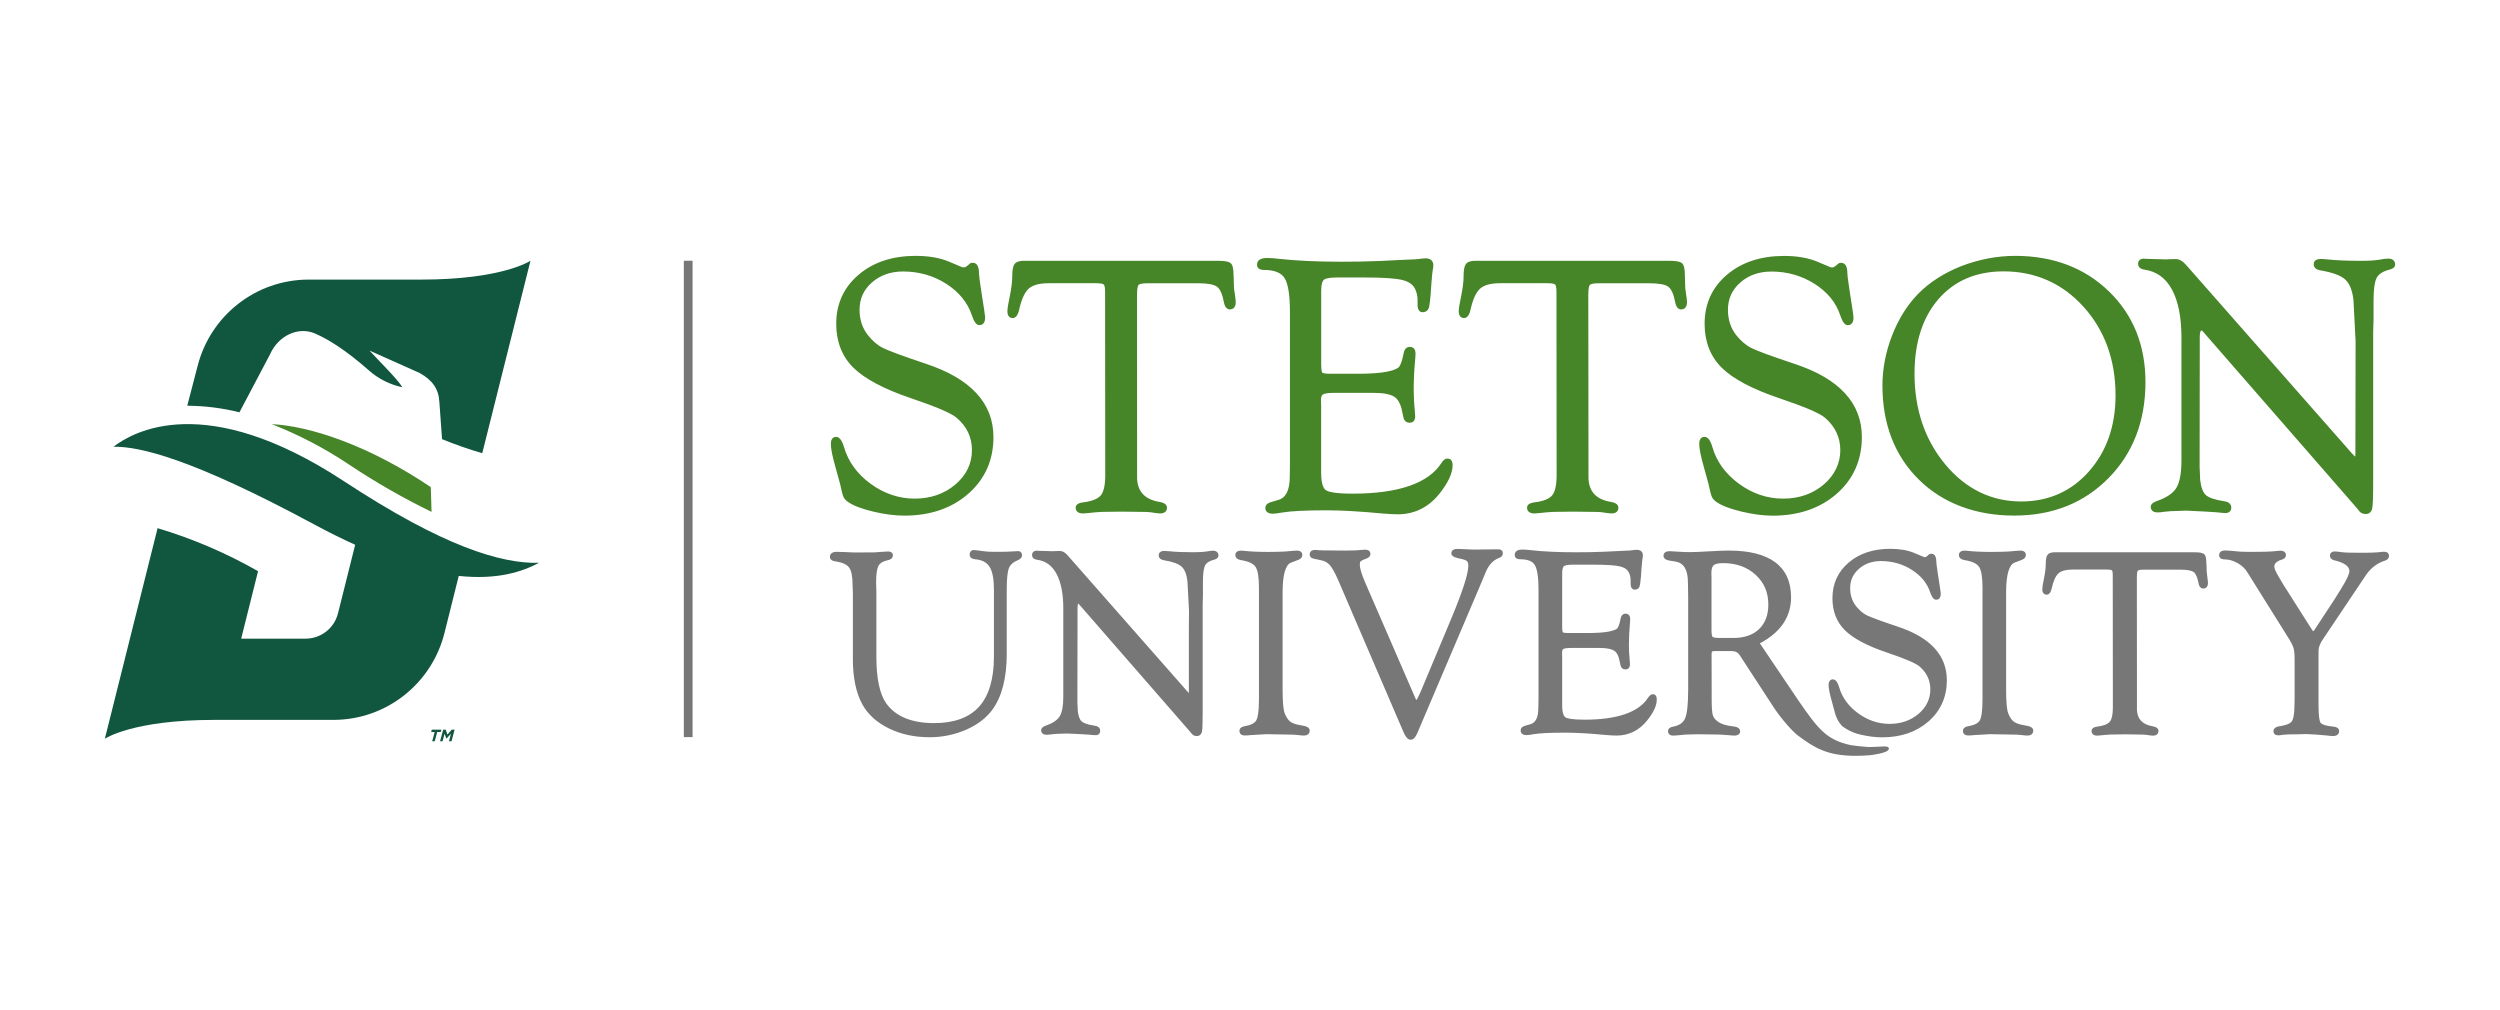 <?xml version="1.0" encoding="UTF-8"?> <svg xmlns="http://www.w3.org/2000/svg" width="240" height="97" viewBox="0 0 240 97" fill="none"><g clip-path="url(#clip0_5339_4214)"><path d="M66.487 25.03H65.647V70.763H66.487V25.03Z" fill="#777777"></path><path d="M41.429 49.142L41.356 46.763C35.397 42.752 29.769 40.901 26.086 40.718C28.698 41.742 31.195 43.047 33.528 44.611C36.058 46.299 38.699 47.812 41.431 49.142H41.429Z" fill="#478529"></path><path d="M50.927 25.03C50.927 25.03 48.284 26.841 40.408 26.841H29.606C24.566 26.85 20.18 30.29 18.955 35.192L17.977 38.95C19.667 38.961 21.349 39.172 22.988 39.582L25.917 34.028C26.713 32.225 28.622 31.313 30.256 32.022C31.573 32.596 33.221 33.634 35.382 35.532C36.305 36.359 37.426 36.922 38.631 37.178C38.11 36.334 36.434 34.711 35.472 33.656L40.304 35.816C41.518 36.508 42.109 37.327 42.179 38.592L42.437 42.159C43.698 42.676 44.99 43.126 46.297 43.506L50.927 25.027V25.03ZM51.745 54.031C48.102 54.118 42.602 52.489 33.028 46.203C19.656 37.411 12.736 41.475 10.894 42.887C13.352 42.856 18.271 43.936 30.245 50.388C31.604 51.12 32.885 51.75 34.096 52.298L32.448 58.88C32.089 60.309 30.808 61.31 29.342 61.31H23.154L24.774 54.832C21.724 53.094 18.49 51.708 15.129 50.703L10.065 70.921C10.065 70.921 12.707 69.109 20.584 69.109H32.005C37.047 69.109 41.442 65.669 42.67 60.764L44.04 55.288C47.765 55.684 50.159 54.877 51.745 54.031ZM41.731 70.274H41.392L41.453 70.049H42.373L42.311 70.274H41.972L41.734 71.162H41.49L41.728 70.274H41.731ZM42.541 70.049H42.79L42.95 70.521L43.365 70.049H43.642L43.345 71.162H43.101L43.295 70.434L42.86 70.909H42.855L42.678 70.437L42.485 71.159H42.247L42.544 70.046L42.541 70.049Z" fill="#115740"></path><path d="M97.706 52.906C97.961 52.906 98.115 53.057 98.115 53.302C98.115 53.437 98.051 53.629 97.745 53.761C97.283 53.952 96.989 54.208 96.857 54.54C96.717 54.891 96.647 55.586 96.647 56.601V62.792C96.647 65.096 96.176 66.898 95.254 68.15C94.662 68.949 93.81 69.593 92.72 70.065C91.616 70.538 90.427 70.78 89.228 70.774C87.795 70.774 86.489 70.493 85.337 69.93C84.18 69.368 83.319 68.589 82.784 67.618C82.181 66.513 81.876 65.056 81.876 63.293V56.933L81.85 56.224C81.85 55.37 81.738 54.782 81.514 54.481C81.298 54.185 80.844 53.983 80.158 53.882C79.732 53.823 79.67 53.586 79.67 53.449C79.67 53.311 79.734 52.976 80.32 52.976C80.53 52.976 80.816 52.984 81.186 53.001C81.567 53.027 81.842 53.038 82.013 53.038L83.922 53.029C83.986 53.029 84.157 53.018 84.603 52.979C84.92 52.953 85.135 52.942 85.253 52.942C85.685 52.942 85.718 53.229 85.718 53.313C85.718 53.485 85.623 53.71 85.172 53.792C84.751 53.887 84.466 54.067 84.331 54.329C84.18 54.616 84.107 55.153 84.107 55.926L84.132 56.745V63.048C84.132 65.149 84.457 66.662 85.093 67.543C85.996 68.788 87.537 69.418 89.676 69.418C91.593 69.418 93.042 68.89 93.987 67.846C94.934 66.794 95.416 65.183 95.416 63.051V56.582C95.416 55.581 95.276 54.846 94.996 54.41C94.727 53.983 94.27 53.747 93.608 53.688C93.151 53.643 93.087 53.387 93.087 53.24C93.087 52.973 93.244 52.804 93.493 52.804C93.715 52.816 93.978 52.849 94.34 52.906C94.64 52.956 95.015 52.976 95.442 52.976C96.358 52.976 96.93 52.965 97.134 52.939C97.44 52.92 97.625 52.908 97.701 52.908L97.706 52.906ZM116.449 52.866C116.883 52.866 116.959 53.162 116.976 53.288C116.984 53.404 116.945 53.614 116.6 53.716C116.14 53.831 115.838 54.011 115.703 54.258C115.557 54.52 115.482 55.043 115.482 55.811V57.164L115.456 57.994V68.468C115.456 69.43 115.437 70.006 115.392 70.223C115.336 70.499 115.154 70.659 114.893 70.659H114.862C114.711 70.659 114.565 70.597 114.456 70.493L114.17 70.155L103.547 57.965C103.53 57.952 103.522 57.952 103.502 57.952C103.502 57.957 103.444 58.022 103.444 58.34L103.43 67.357L103.466 68.232C103.516 68.724 103.643 69.07 103.83 69.247C103.965 69.374 104.287 69.548 105.058 69.663C105.546 69.719 105.619 69.995 105.619 70.155C105.619 70.417 105.453 70.577 105.178 70.577C105.052 70.577 104.923 70.566 104.783 70.552C104.727 70.543 104.528 70.521 103.713 70.476L102.44 70.417L101.868 70.437C101.566 70.437 101.263 70.456 100.963 70.493C100.8 70.518 100.641 70.532 100.475 70.538C100.041 70.538 99.96 70.265 99.951 70.147C99.934 69.925 100.091 69.764 100.416 69.655C101.067 69.427 101.512 69.126 101.734 68.76C101.961 68.383 102.076 67.756 102.076 66.896V58.39C102.076 56.984 101.849 55.867 101.414 55.069C100.985 54.284 100.377 53.848 99.567 53.738C99.141 53.679 99.077 53.426 99.077 53.28C99.077 53.083 99.197 52.866 99.528 52.866C99.573 52.866 99.643 52.872 99.744 52.88L101.081 52.917L101.266 52.906C101.47 52.894 101.627 52.892 101.737 52.892C101.997 52.892 102.252 53.032 102.493 53.313L113.954 66.341C114.033 66.431 114.089 66.488 114.131 66.527V60.334L114.145 58.643L113.993 55.78C113.918 55.13 113.727 54.661 113.433 54.399C113.133 54.126 112.567 53.921 111.746 53.786C111.3 53.71 111.235 53.454 111.235 53.302C111.235 53.181 111.291 52.889 111.776 52.889C111.886 52.889 112.068 52.9 112.317 52.925C112.878 52.984 113.649 53.015 114.607 53.015C115.106 53.015 115.513 52.99 115.812 52.945C116.093 52.889 116.303 52.866 116.46 52.866H116.449ZM124.961 69.638C124.47 69.568 124.109 69.452 123.885 69.292C123.669 69.134 123.484 68.859 123.33 68.474C123.195 68.122 123.131 67.362 123.131 66.218V56.843C123.131 55.195 123.411 54.214 123.935 54.014L124.577 53.769C124.944 53.643 125.023 53.432 125.023 53.271C125.023 53.176 124.986 52.858 124.507 52.858C124.456 52.858 124.347 52.864 124.182 52.875L123.349 52.945C122.915 52.97 122.388 52.984 121.777 52.984C120.779 52.984 119.975 52.948 119.378 52.875C119.041 52.838 118.831 52.869 118.702 53.004C118.621 53.086 118.584 53.201 118.596 53.316C118.607 53.482 118.708 53.693 119.142 53.772C119.86 53.887 120.331 54.109 120.535 54.422C120.751 54.748 120.86 55.423 120.86 56.419V67.14C120.86 68.417 120.726 68.929 120.611 69.143C120.457 69.424 120.09 69.61 119.521 69.711C119.081 69.781 118.985 69.998 118.985 70.167C118.985 70.268 119.022 70.605 119.501 70.605C119.666 70.605 119.871 70.591 120.106 70.566L121.564 70.482L123.372 70.513C123.983 70.513 124.417 70.532 124.669 70.569C124.868 70.6 125.034 70.614 125.168 70.614C125.69 70.614 125.734 70.251 125.734 70.141C125.74 69.756 125.174 69.674 124.964 69.649L124.961 69.638ZM143.841 52.734L141.391 52.759C141.271 52.759 140.901 52.745 140.29 52.709C140.166 52.7 140.043 52.695 139.92 52.695C139.423 52.695 139.339 52.945 139.328 53.097C139.309 53.418 139.763 53.55 140.155 53.626C140.612 53.716 140.777 53.817 140.831 53.868C140.915 53.944 140.959 54.098 140.959 54.32C140.959 55.099 140.374 56.888 139.213 59.648L136.483 66.162L136.284 66.626C136.125 66.983 136.029 67.138 135.979 67.205C135.92 67.126 135.872 67.039 135.839 66.943L131.051 55.907C130.715 55.122 130.541 54.554 130.541 54.222C130.541 54 130.592 53.921 130.62 53.89C130.651 53.859 130.771 53.769 131.2 53.609C131.5 53.493 131.562 53.308 131.562 53.176C131.562 53.08 131.525 52.768 131.046 52.768C130.976 52.768 130.855 52.779 130.681 52.793C130.331 52.83 130.07 52.844 129.897 52.844L129.064 52.855L127.879 52.844C127.021 52.844 126.732 52.83 126.637 52.819C126.511 52.807 126.385 52.799 126.256 52.793C125.771 52.793 125.729 53.119 125.729 53.215C125.729 53.381 125.807 53.51 125.95 53.578C126.015 53.609 126.166 53.657 126.758 53.769C127.127 53.834 127.43 53.991 127.64 54.225C127.867 54.478 128.131 54.939 128.422 55.592L134.737 70.282C134.872 70.6 135.093 71.016 135.429 71.016C135.766 71.016 135.965 70.603 136.097 70.296L142.294 55.735L142.63 54.925C142.916 54.236 143.342 53.778 143.883 53.572C144.197 53.465 144.264 53.277 144.264 53.136C144.284 52.886 144.118 52.734 143.852 52.734H143.841ZM158.645 66.651C158.494 66.665 158.359 66.766 158.231 66.957C157.339 68.369 155.274 69.089 152.095 69.089C150.865 69.089 150.422 68.963 150.273 68.856C150.133 68.76 149.968 68.476 149.968 67.675V63.062L149.959 62.654C149.959 62.474 149.999 62.353 150.08 62.305C150.142 62.269 150.315 62.204 150.8 62.204H153.55C154.225 62.204 154.702 62.294 154.968 62.474C155.223 62.646 155.4 62.986 155.489 63.498L155.565 63.847C155.615 64.114 155.795 64.263 156.056 64.263C156.156 64.263 156.476 64.229 156.476 63.776C156.476 63.7 156.465 63.571 156.451 63.4C156.4 62.904 156.375 62.404 156.375 61.906C156.375 61.254 156.411 60.514 156.484 59.709C156.496 59.58 156.498 59.481 156.498 59.422C156.498 58.964 156.182 58.916 156.058 58.911C155.943 58.911 155.669 58.95 155.587 59.352C155.453 60.03 155.332 60.247 155.265 60.317C155.206 60.382 155.027 60.511 154.489 60.623C153.998 60.719 153.312 60.77 152.454 60.77H150.537C150.122 60.77 150.032 60.708 150.032 60.708C150.027 60.699 149.968 60.601 149.968 60.128V55.083C149.968 54.576 150.069 54.41 150.128 54.36C150.192 54.303 150.394 54.208 151.01 54.208H152.964C154.225 54.208 155.103 54.267 155.568 54.388C155.999 54.498 156.269 54.709 156.406 55.038C156.496 55.254 156.54 55.49 156.54 55.73V56.056C156.54 56.216 156.566 56.337 156.619 56.427C156.689 56.542 156.804 56.607 156.964 56.607C157.179 56.596 157.334 56.486 157.398 56.295C157.429 56.205 157.477 56.014 157.533 55.344L157.583 54.61C157.634 53.941 157.662 53.71 157.678 53.64C157.704 53.536 157.718 53.426 157.718 53.319C157.718 52.976 157.502 52.782 157.132 52.782C157.017 52.782 156.84 52.796 156.605 52.833C156.535 52.841 156.33 52.864 155.728 52.883L153.959 52.968C153.065 53.004 152.171 53.021 151.274 53.018C149.617 53.018 148.185 52.953 147.005 52.821C146.649 52.782 146.363 52.757 146.15 52.757C145.508 52.757 145.413 53.083 145.413 53.28C145.413 53.404 145.469 53.69 145.954 53.69C146.641 53.69 147.106 53.87 147.33 54.228C147.571 54.61 147.697 55.389 147.697 56.545V67.126L147.681 67.945C147.681 68.864 147.431 69.382 146.91 69.528L146.439 69.663C146.063 69.764 145.982 69.97 145.982 70.124C145.982 70.26 146.038 70.572 146.56 70.572C146.691 70.572 146.91 70.541 147.235 70.482C147.821 70.38 148.849 70.335 150.284 70.335C151.31 70.335 152.633 70.411 154.206 70.563C154.618 70.6 154.948 70.614 155.192 70.614C156.353 70.614 157.331 70.136 158.096 69.202C158.738 68.412 159.049 67.745 159.049 67.154C159.06 66.673 158.763 66.642 158.637 66.637L158.645 66.651ZM180.404 71.683C180.88 71.657 181.16 71.624 181.275 71.747L181.331 71.804V71.894C181.301 72.31 179.529 72.501 179.512 72.501C179.028 72.54 178.565 72.56 178.145 72.56C175.426 72.56 174.187 71.795 172.62 70.625C172.043 70.198 170.967 68.952 170.316 67.967L167.037 62.935C166.866 62.643 166.603 62.502 166.216 62.502H164.557L164.357 62.542C164.332 62.573 164.313 62.648 164.313 62.778L164.321 67.191C164.321 67.894 164.357 68.372 164.422 68.623C164.481 68.847 164.632 69.056 164.862 69.236C165.193 69.497 165.72 69.669 166.429 69.739C166.925 69.795 167.04 70.015 167.051 70.186C167.065 70.285 167.031 70.383 166.967 70.456C166.872 70.563 166.706 70.617 166.465 70.617C166.345 70.617 166.101 70.597 165.714 70.56C165.378 70.524 164.854 70.504 164.15 70.504L162.953 70.49L162.311 70.504C162.031 70.504 161.695 70.524 161.305 70.566C161.075 70.594 160.846 70.611 160.616 70.617C160.31 70.617 160.131 70.456 160.131 70.183C160.131 70.063 160.19 69.843 160.588 69.767C161.199 69.652 161.585 69.39 161.77 68.963C161.964 68.504 162.065 67.576 162.065 66.198V57.206L162.04 55.91C162.04 54.694 161.644 54.039 160.826 53.904L160.246 53.814C159.789 53.73 159.694 53.513 159.694 53.347C159.694 53.218 159.755 52.914 160.296 52.914C160.361 52.914 160.658 52.928 161.179 52.965C161.473 52.99 161.846 53.004 162.275 53.004C162.651 53.004 163.306 52.973 164.217 52.92C164.884 52.88 165.473 52.855 165.986 52.855C167.923 52.855 169.417 53.232 170.414 53.972C171.432 54.725 171.942 55.856 171.942 57.338C171.942 59.223 170.936 60.711 168.946 61.76L172.673 67.284C174.577 70.043 175.353 71.022 177.682 71.536C177.688 71.536 178.733 71.683 179.426 71.714C179.72 71.714 180.093 71.694 180.407 71.677L180.404 71.683ZM164.304 55.417V60.514C164.304 61.006 164.388 61.116 164.408 61.138C164.433 61.163 164.548 61.242 165.013 61.242H166.426C167.463 61.242 168.29 60.955 168.876 60.387C169.461 59.825 169.759 59.034 169.759 58.044C169.759 56.874 169.363 55.938 168.542 55.184C167.732 54.436 166.678 54.059 165.417 54.059C164.862 54.059 164.621 54.169 164.514 54.258C164.369 54.385 164.293 54.635 164.293 55.007L164.304 55.414V55.417ZM182.161 60.148C180.603 59.631 179.611 59.262 179.215 59.068C178.84 58.883 178.484 58.576 178.164 58.168C177.8 57.696 177.615 57.119 177.615 56.461C177.615 55.715 177.89 55.108 178.456 54.61C179.016 54.112 179.734 53.862 180.58 53.862C181.668 53.862 182.663 54.149 183.546 54.711C184.423 55.274 185.009 55.994 185.295 56.852C185.41 57.189 185.575 57.575 185.872 57.575C186.007 57.575 186.312 57.518 186.312 57.006C186.312 56.956 186.306 56.849 186.248 56.469L186.049 55.184C185.917 54.329 185.889 54.039 185.889 53.949C185.889 53.297 185.628 53.159 185.404 53.159C185.247 53.159 185.169 53.224 185.155 53.249L184.984 53.401C184.857 53.508 184.762 53.502 184.642 53.451L183.781 53.089C183.15 52.821 182.363 52.686 181.458 52.686C179.843 52.686 178.501 53.128 177.475 54.003C176.438 54.883 175.914 56.039 175.914 57.437C175.914 58.688 176.32 59.723 177.122 60.514C177.906 61.287 179.246 62.002 181.104 62.629C182.856 63.217 183.93 63.675 184.28 63.984C184.975 64.586 185.311 65.306 185.311 66.19C185.311 67.073 184.947 67.874 184.19 68.521C183.434 69.165 182.497 69.492 181.404 69.492C180.311 69.492 179.302 69.148 178.374 68.471C177.452 67.798 176.836 66.952 176.553 65.959C176.463 65.647 176.303 65.236 175.961 65.216C175.835 65.216 175.546 65.273 175.546 65.759C175.546 66.097 175.656 66.634 175.877 67.407L176.124 68.313C176.16 68.442 176.183 68.524 176.188 68.552C176.393 69.21 176.749 69.644 176.934 69.77C177.29 70.012 177.735 70.313 178.526 70.504C179.302 70.69 180.028 70.785 180.678 70.785C182.481 70.785 183.986 70.268 185.14 69.253C186.306 68.232 186.898 66.898 186.898 65.298C186.892 62.904 185.3 61.18 182.169 60.151L182.161 60.148ZM194.418 69.638C193.927 69.568 193.566 69.452 193.342 69.292C193.126 69.134 192.941 68.859 192.787 68.474C192.652 68.122 192.588 67.362 192.588 66.218V56.843C192.588 55.195 192.868 54.214 193.395 54.014L194.037 53.769C194.401 53.643 194.482 53.432 194.482 53.271C194.482 53.176 194.446 52.858 193.967 52.858C193.916 52.858 193.807 52.864 193.641 52.875L192.809 52.945C192.375 52.97 191.848 52.984 191.237 52.984C190.239 52.984 189.434 52.948 188.837 52.875C188.495 52.838 188.285 52.869 188.162 53.004C188.083 53.089 188.044 53.201 188.055 53.316C188.067 53.482 188.165 53.693 188.602 53.772C189.32 53.887 189.79 54.109 189.995 54.422C190.211 54.748 190.32 55.423 190.32 56.419V67.14C190.32 68.417 190.186 68.929 190.071 69.143C189.914 69.424 189.549 69.61 188.978 69.711C188.538 69.781 188.442 69.998 188.442 70.167C188.442 70.268 188.476 70.605 188.958 70.605C189.123 70.605 189.328 70.591 189.563 70.566L191.021 70.482L192.829 70.513C193.44 70.513 193.874 70.532 194.126 70.569C194.325 70.6 194.494 70.614 194.628 70.614C195.149 70.614 195.194 70.251 195.194 70.141C195.2 69.756 194.634 69.674 194.423 69.649L194.418 69.638ZM211.818 54.228C211.818 53.519 211.723 53.319 211.627 53.224C211.493 53.083 211.196 53.018 210.671 53.018H197.254C196.91 53.018 196.677 53.102 196.559 53.269C196.45 53.426 196.394 53.696 196.394 54.129C196.394 54.506 196.335 54.993 196.214 55.578C196.108 56.059 196.06 56.385 196.06 56.573C196.06 57.015 196.335 57.08 196.47 57.091C196.705 57.091 196.876 56.886 196.966 56.478C197.123 55.769 197.341 55.288 197.616 55.04C197.885 54.798 198.336 54.678 198.964 54.678H202.266C202.655 54.678 202.742 54.748 202.748 54.754C202.756 54.759 202.824 54.832 202.824 55.206L202.835 67.939C202.835 68.592 202.734 69.044 202.538 69.286C202.341 69.523 201.946 69.677 201.355 69.753C200.884 69.809 200.789 70.015 200.789 70.175C200.789 70.31 200.845 70.622 201.341 70.622C201.4 70.622 201.545 70.611 202.196 70.546C202.431 70.521 202.723 70.51 203.067 70.51L204.04 70.496L204.951 70.51C205.671 70.51 205.949 70.529 206.047 70.546C206.366 70.597 206.579 70.622 206.689 70.622C207.174 70.622 207.216 70.279 207.216 70.175C207.216 69.939 207.019 69.784 206.635 69.719C205.674 69.548 205.186 69.036 205.147 68.15L205.139 55.395C205.139 54.903 205.217 54.796 205.234 54.782C205.248 54.768 205.349 54.686 205.795 54.686H209.295C210.111 54.686 210.453 54.813 210.599 54.922C210.798 55.074 210.955 55.429 211.055 55.969C211.134 56.405 211.35 56.503 211.54 56.503H211.546C211.675 56.492 211.986 56.413 211.966 55.915C211.95 55.704 211.924 55.493 211.891 55.282C211.846 55.06 211.826 54.714 211.826 54.236L211.818 54.228ZM228.825 52.965C228.697 52.976 228.475 52.996 228.158 53.029C227.934 53.055 227.393 53.066 226.55 53.066C225.639 53.066 225.056 53.046 224.826 53.01C224.599 52.973 224.369 52.951 224.139 52.939C223.727 52.939 223.679 53.232 223.674 53.322C223.668 53.457 223.716 53.699 224.111 53.794C225.061 54.022 225.543 54.368 225.543 54.83C225.543 55.024 225.398 55.488 224.702 56.593L224.097 57.563L222.174 60.494C222.124 60.57 222.079 60.595 222.065 60.595C222.065 60.595 222.034 60.584 221.981 60.5L219.201 56.123L218.845 55.521C218.399 54.793 218.334 54.514 218.334 54.41C218.334 54.295 218.334 53.944 219.041 53.727C219.383 53.626 219.453 53.432 219.453 53.291C219.453 53.19 219.411 52.869 218.917 52.869C218.887 52.869 218.797 52.869 218.242 52.925C217.911 52.962 217.129 52.982 215.924 52.982C215.341 52.982 214.78 52.951 214.256 52.886C214.038 52.861 213.819 52.847 213.6 52.847C213.09 52.847 213.034 53.164 213.034 53.299C213.034 53.42 213.09 53.702 213.57 53.702C213.97 53.702 214.38 53.817 214.792 54.048C215.204 54.278 215.529 54.579 215.747 54.942L219.649 61.18C219.929 61.622 220.106 61.965 220.176 62.201C220.246 62.432 220.282 62.809 220.282 63.326V67.056L220.271 67.599C220.271 68.659 220.137 69.081 220.022 69.241C219.915 69.396 219.615 69.607 218.814 69.722C218.323 69.798 218.253 70.054 218.253 70.206C218.253 70.296 218.29 70.591 218.718 70.591C218.769 70.591 218.878 70.586 219.215 70.535C219.414 70.51 219.826 70.496 220.431 70.496L221.392 70.47L222.373 70.521C222.769 70.546 223.068 70.572 223.276 70.597C223.632 70.642 223.848 70.662 223.946 70.662C224.498 70.662 224.557 70.33 224.557 70.189C224.557 70.049 224.487 69.804 224.01 69.756C223.102 69.666 222.847 69.489 222.777 69.39C222.701 69.284 222.578 68.932 222.578 67.717V62.48C222.578 62.142 222.729 61.76 223.018 61.343L227.155 55.173C227.62 54.514 228.212 54.067 228.91 53.837C229.271 53.727 229.344 53.524 229.344 53.375C229.355 53.274 229.294 52.937 228.828 52.973L228.825 52.965Z" fill="#777777"></path><path d="M88.862 34.916C93.179 36.334 95.371 38.699 95.371 41.962C95.371 44.164 94.561 45.992 92.96 47.396C91.368 48.794 89.303 49.502 86.814 49.502C85.917 49.502 84.922 49.373 83.843 49.117C82.747 48.855 81.959 48.56 81.443 48.209C81.208 48.054 81.048 47.877 80.967 47.691C80.891 47.52 80.788 47.117 80.647 46.451C80.502 45.928 80.359 45.404 80.216 44.881C79.91 43.821 79.762 43.076 79.762 42.614C79.762 42.001 80.118 41.937 80.266 41.937C80.692 41.956 80.897 42.505 81.023 42.915C81.424 44.307 82.284 45.494 83.576 46.44C84.868 47.385 86.298 47.868 87.814 47.868C89.331 47.868 90.665 47.41 91.721 46.507C92.772 45.607 93.305 44.507 93.305 43.225C93.305 41.942 92.814 40.958 91.847 40.114C91.351 39.681 89.863 39.042 87.425 38.218C84.86 37.349 83.013 36.367 81.931 35.304C80.835 34.224 80.277 32.801 80.277 31.088C80.277 29.173 80.998 27.589 82.422 26.377C83.834 25.171 85.678 24.563 87.901 24.563C89.154 24.563 90.225 24.749 91.096 25.114L92.29 25.618C92.475 25.697 92.641 25.702 92.831 25.542L93.072 25.337C93.112 25.272 93.229 25.227 93.378 25.227C93.664 25.227 93.983 25.407 93.983 26.251C93.983 26.436 94.059 27.016 94.207 27.975L94.482 29.758C94.561 30.287 94.572 30.433 94.572 30.498C94.572 31.142 94.191 31.212 94.025 31.212C93.739 31.212 93.515 30.917 93.294 30.256C92.893 29.049 92.072 28.039 90.844 27.249C89.611 26.459 88.215 26.062 86.696 26.062C85.505 26.062 84.499 26.419 83.705 27.117C82.904 27.823 82.517 28.681 82.517 29.735C82.517 30.666 82.778 31.476 83.293 32.143C83.745 32.722 84.243 33.147 84.776 33.409C85.317 33.679 86.693 34.188 88.857 34.911L88.862 34.916ZM118.43 26.644C118.43 25.68 118.295 25.412 118.18 25.297C118.009 25.117 117.614 25.035 116.905 25.035H98.302C97.846 25.035 97.546 25.142 97.391 25.356C97.246 25.556 97.176 25.924 97.176 26.506C97.176 27.035 97.092 27.713 96.921 28.526C96.781 29.19 96.71 29.637 96.71 29.893C96.71 30.43 97.01 30.526 97.212 30.537C97.652 30.537 97.79 29.938 97.837 29.738C98.059 28.742 98.367 28.059 98.759 27.707C99.143 27.364 99.785 27.19 100.668 27.19H105.245C105.775 27.19 105.921 27.274 105.963 27.317C105.993 27.348 106.089 27.477 106.089 27.992L106.103 45.644C106.103 46.569 105.957 47.213 105.677 47.553C105.396 47.891 104.83 48.121 103.992 48.225C103.513 48.282 103.266 48.456 103.266 48.737C103.266 48.903 103.331 49.291 103.961 49.291C104.082 49.291 104.466 49.255 105.139 49.185C105.464 49.148 105.876 49.134 106.352 49.134L107.698 49.117L108.964 49.134C109.769 49.134 110.287 49.148 110.492 49.185C110.932 49.255 111.218 49.291 111.369 49.291C111.963 49.291 112.031 48.906 112.031 48.74C112.031 48.448 111.776 48.256 111.28 48.178C109.906 47.939 109.217 47.205 109.161 45.936L109.155 28.25C109.155 27.575 109.262 27.395 109.306 27.35C109.351 27.305 109.522 27.193 110.139 27.193H114.991C115.913 27.193 116.538 27.302 116.84 27.53C117.135 27.753 117.356 28.256 117.496 29.024C117.603 29.586 117.863 29.707 118.099 29.707H118.104C118.309 29.688 118.651 29.572 118.631 28.965C118.62 28.788 118.587 28.506 118.525 28.101C118.46 27.8 118.435 27.314 118.435 26.65L118.43 26.644ZM138.932 44.015C138.742 44.029 138.571 44.161 138.405 44.406C137.158 46.386 134.28 47.39 129.846 47.39C128.122 47.39 127.502 47.21 127.281 47.053C127.076 46.912 126.83 46.504 126.83 45.359V38.972L126.813 38.404C126.813 38.128 126.877 37.943 127.015 37.861C127.124 37.796 127.396 37.715 128.052 37.715H131.864C132.811 37.715 133.486 37.844 133.868 38.1C134.238 38.348 134.49 38.84 134.619 39.568L134.725 40.052C134.784 40.395 135.006 40.581 135.342 40.581C135.499 40.581 135.858 40.519 135.858 39.973C135.858 39.861 135.846 39.692 135.821 39.456C135.751 38.767 135.715 38.072 135.715 37.38C135.715 36.466 135.765 35.439 135.872 34.334C135.886 34.154 135.891 34.022 135.891 33.943C135.891 33.386 135.541 33.305 135.35 33.299C135.174 33.299 134.863 33.369 134.764 33.856C134.585 34.761 134.414 35.102 134.305 35.228C134.198 35.349 133.915 35.524 133.192 35.676C132.505 35.811 131.55 35.881 130.358 35.881H127.699C127.043 35.881 126.942 35.78 126.942 35.774C126.931 35.766 126.835 35.639 126.835 34.925V27.918C126.835 27.224 126.97 26.956 127.085 26.864C127.205 26.757 127.519 26.639 128.346 26.639H131.051C132.808 26.639 134.03 26.723 134.683 26.895C135.3 27.055 135.695 27.361 135.891 27.828C136.02 28.141 136.087 28.473 136.087 28.819V29.271C136.087 29.477 136.124 29.64 136.194 29.755C136.278 29.896 136.404 29.991 136.609 29.972C136.881 29.958 137.071 29.82 137.155 29.586C137.195 29.471 137.262 29.209 137.34 28.284L137.41 27.269C137.466 26.521 137.511 26.062 137.545 25.913C137.579 25.736 137.601 25.598 137.601 25.477C137.601 25.044 137.329 24.799 136.855 24.799C136.701 24.799 136.466 24.825 136.138 24.87C136.037 24.884 135.743 24.909 134.91 24.934L132.452 25.055C131.213 25.106 129.972 25.128 128.73 25.125C126.437 25.125 124.442 25.03 122.81 24.85C122.421 24.799 122.026 24.771 121.633 24.765C120.843 24.765 120.675 25.117 120.675 25.418C120.675 25.604 120.764 25.916 121.35 25.916C122.328 25.916 122.993 26.177 123.318 26.695C123.662 27.238 123.833 28.329 123.833 29.941V44.608L123.819 45.739C123.819 47.053 123.455 47.789 122.704 47.998L122.054 48.189C121.574 48.316 121.473 48.571 121.473 48.768C121.473 48.974 121.569 49.317 122.205 49.317C122.382 49.317 122.681 49.277 123.13 49.196C123.946 49.061 125.369 48.99 127.368 48.99C128.797 48.99 130.628 49.097 132.814 49.303C133.38 49.348 133.84 49.373 134.176 49.373C135.768 49.373 137.102 48.723 138.148 47.444C139.008 46.378 139.451 45.441 139.451 44.654C139.445 44.085 139.126 44.015 138.935 44.026L138.932 44.015ZM161.756 26.644C161.756 25.68 161.621 25.412 161.506 25.297C161.33 25.117 160.94 25.035 160.228 25.035H141.631C141.175 25.035 140.875 25.142 140.721 25.356C140.575 25.556 140.505 25.924 140.505 26.506C140.505 27.035 140.421 27.713 140.25 28.526C140.11 29.19 140.039 29.637 140.039 29.893C140.039 30.45 140.376 30.531 140.544 30.537C140.984 30.537 141.121 29.938 141.169 29.738C141.39 28.742 141.699 28.059 142.091 27.707C142.475 27.364 143.117 27.19 144 27.19H148.577C149.109 27.19 149.252 27.274 149.294 27.317C149.325 27.348 149.421 27.477 149.421 27.992L149.435 45.644C149.435 46.569 149.289 47.213 149.008 47.553C148.728 47.891 148.162 48.121 147.324 48.225C146.845 48.282 146.598 48.456 146.598 48.737C146.598 48.903 146.663 49.291 147.293 49.291C147.414 49.291 147.798 49.255 148.47 49.185C148.795 49.148 149.207 49.134 149.684 49.134L151.032 49.117L152.299 49.134C153.103 49.134 153.622 49.148 153.827 49.185C154.267 49.255 154.552 49.291 154.704 49.291C155.301 49.291 155.365 48.906 155.365 48.74C155.365 48.448 155.113 48.256 154.614 48.178C153.241 47.939 152.551 47.205 152.495 45.936L152.478 28.25C152.478 27.575 152.585 27.395 152.63 27.35C152.675 27.305 152.846 27.193 153.459 27.193H158.314C159.236 27.193 159.855 27.302 160.164 27.53C160.458 27.753 160.679 28.256 160.82 29.024C160.926 29.586 161.201 29.721 161.425 29.707C161.63 29.688 161.966 29.572 161.952 28.965C161.941 28.788 161.907 28.506 161.845 28.101C161.787 27.806 161.756 27.314 161.756 26.65V26.644ZM172.233 34.916C170.069 34.193 168.69 33.69 168.141 33.414C167.608 33.147 167.109 32.72 166.658 32.149C166.142 31.479 165.882 30.672 165.882 29.741C165.882 28.686 166.271 27.831 167.07 27.122C167.866 26.419 168.869 26.068 170.061 26.068C171.577 26.068 172.976 26.47 174.209 27.255C175.436 28.039 176.263 29.049 176.658 30.261C176.88 30.919 177.104 31.218 177.39 31.218C177.555 31.218 177.937 31.147 177.937 30.503C177.937 30.396 177.906 30.157 177.847 29.764L177.572 27.98C177.387 26.788 177.348 26.388 177.348 26.256C177.348 25.573 177.146 25.232 176.743 25.232C176.591 25.232 176.482 25.283 176.437 25.342L176.196 25.547C176 25.708 175.834 25.708 175.655 25.623L174.461 25.12C173.589 24.754 172.519 24.569 171.266 24.569C169.04 24.569 167.199 25.176 165.786 26.377C164.362 27.584 163.642 29.167 163.642 31.088C163.642 32.801 164.197 34.224 165.29 35.304C166.366 36.37 168.213 37.349 170.784 38.218C173.222 39.042 174.716 39.675 175.212 40.114C176.179 40.955 176.67 41.998 176.67 43.225C176.67 44.451 176.137 45.613 175.086 46.507C174.024 47.413 172.712 47.868 171.179 47.868C169.646 47.868 168.233 47.387 166.941 46.44C165.649 45.494 164.786 44.313 164.388 42.918C164.197 42.263 163.967 41.953 163.631 41.937C163.48 41.937 163.126 42.001 163.126 42.614C163.126 43.076 163.278 43.821 163.583 44.881C163.849 45.843 163.99 46.364 164.015 46.451C164.155 47.114 164.261 47.522 164.334 47.691C164.413 47.877 164.581 48.054 164.811 48.209C165.327 48.56 166.114 48.858 167.21 49.117C168.286 49.373 169.284 49.505 170.181 49.505C172.664 49.505 174.733 48.796 176.328 47.399C177.925 45.995 178.738 44.167 178.738 41.965C178.747 38.702 176.56 36.331 172.241 34.919L172.233 34.916ZM193.461 24.563C197.097 24.563 200.121 25.708 202.45 27.966C204.785 30.222 205.965 33.153 205.965 36.677C205.965 40.406 204.774 43.509 202.422 45.894C200.073 48.287 197.029 49.497 193.366 49.497C189.703 49.497 186.533 48.335 184.215 46.048C181.897 43.762 180.714 40.724 180.714 37.017C180.714 35.408 181.025 33.791 181.636 32.216C182.247 30.638 183.085 29.297 184.117 28.231C185.213 27.111 186.617 26.206 188.287 25.547C189.969 24.901 191.707 24.563 193.461 24.563ZM194.042 48.141C196.651 48.141 198.834 47.176 200.527 45.267C202.229 43.351 203.092 40.893 203.092 37.954C203.092 34.565 202.055 31.701 200.012 29.443C197.968 27.193 195.39 26.051 192.343 26.051C189.734 26.051 187.634 26.94 186.107 28.7C184.568 30.464 183.794 32.877 183.794 35.878C183.794 39.315 184.795 42.252 186.768 44.608C188.73 46.951 191.18 48.141 194.042 48.141ZM229.273 24.825C229.806 24.825 229.915 25.151 229.935 25.348C229.949 25.525 229.873 25.75 229.458 25.865C228.802 26.026 228.371 26.287 228.172 26.65C227.967 27.021 227.861 27.761 227.861 28.835V30.706L227.824 31.856V46.378C227.824 47.711 227.793 48.498 227.734 48.796C227.664 49.148 227.437 49.345 227.109 49.345H227.07C226.849 49.331 226.681 49.261 226.554 49.14L226.17 48.675L211.439 31.777C211.411 31.746 211.372 31.73 211.329 31.732C211.254 31.732 211.178 31.918 211.178 32.337L211.164 44.836L211.215 46.057C211.29 46.76 211.47 47.252 211.747 47.514C212.033 47.776 212.613 47.978 213.485 48.113C214.076 48.183 214.202 48.49 214.202 48.732C214.202 49.052 214.003 49.249 213.661 49.249C213.496 49.249 213.317 49.238 213.12 49.213C213.031 49.196 212.708 49.168 211.632 49.106L209.869 49.021L209.054 49.052C208.602 49.052 208.182 49.078 207.792 49.128C207.574 49.165 207.352 49.185 207.131 49.193C206.601 49.193 206.489 48.892 206.469 48.709C206.45 48.442 206.654 48.237 207.069 48.096C207.991 47.776 208.622 47.351 208.933 46.83C209.253 46.302 209.418 45.419 209.418 44.206V32.407C209.418 30.447 209.107 28.883 208.493 27.769C207.89 26.675 207.01 26.045 205.878 25.89C205.337 25.812 205.256 25.505 205.256 25.328C205.256 25.016 205.466 24.83 205.811 24.83C205.87 24.83 205.97 24.836 206.102 24.85L207.955 24.901L208.216 24.886C208.496 24.875 208.714 24.87 208.866 24.87C209.208 24.87 209.541 25.061 209.864 25.432L225.756 43.492C225.946 43.708 226.047 43.798 226.092 43.829C226.109 43.782 226.117 43.734 226.117 43.683L226.137 32.77L225.932 28.793C225.823 27.873 225.557 27.204 225.136 26.827C224.71 26.442 223.909 26.149 222.768 25.958C222.232 25.868 222.115 25.581 222.115 25.359C222.115 25.173 222.204 24.861 222.79 24.861C222.936 24.861 223.171 24.875 223.53 24.912C224.312 24.996 225.38 25.038 226.711 25.038C227.412 25.038 227.978 25.002 228.393 24.937C228.78 24.858 229.063 24.822 229.276 24.822L229.273 24.825Z" fill="#478529"></path></g><defs><clipPath id="clip0_5339_4214"><rect width="219.871" height="48" fill="white" transform="translate(10.065 24.563)"></rect></clipPath></defs></svg> 